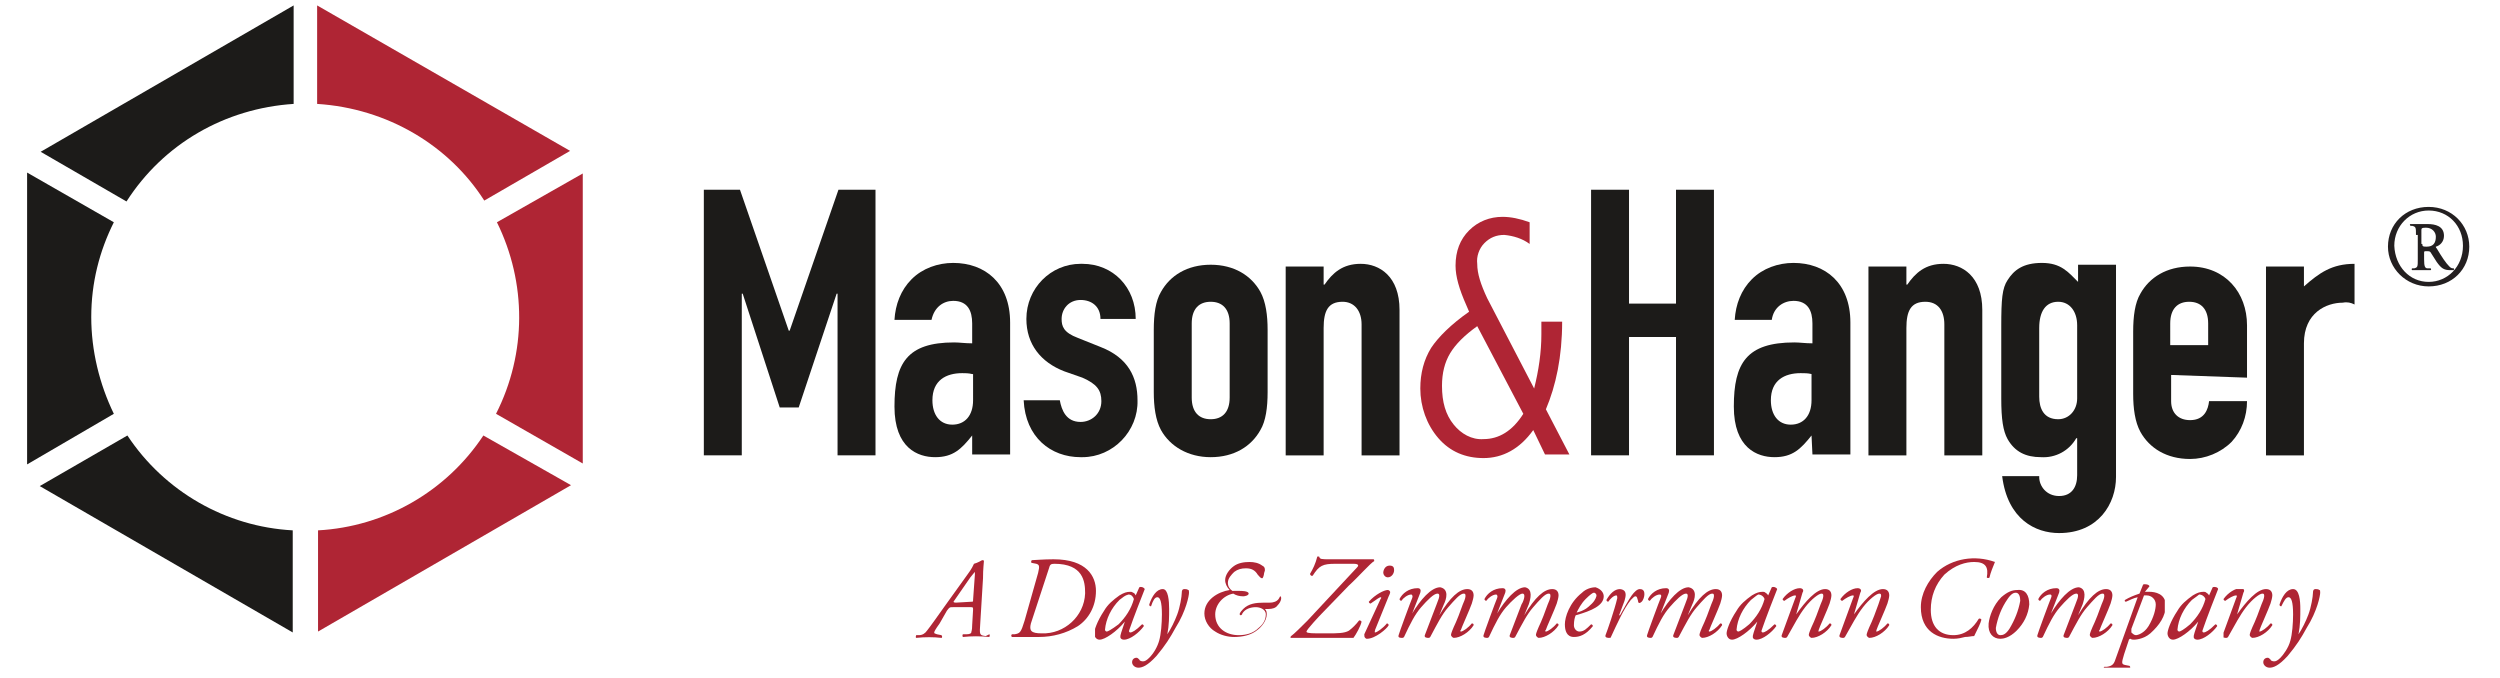 <?xml version="1.0" encoding="utf-8"?>
<!-- Generator: Adobe Illustrator 27.0.0, SVG Export Plug-In . SVG Version: 6.00 Build 0)  -->
<svg version="1.1" id="Layer_1" xmlns="http://www.w3.org/2000/svg" xmlns:xlink="http://www.w3.org/1999/xlink" x="0px" y="0px"
	 viewBox="0 0 276.7 75" style="enable-background:new 0 0 276.7 75;" xml:space="preserve">
<style type="text/css">
	.st0{fill:#1C1B19;}
	.st1{fill:#AF2534;}
	.st2{clip-path:url(#SVGID_00000145759556348472876290000007792063164501867434_);}
	.st3{clip-path:url(#SVGID_00000169547937474619784620000012983681461011585430_);}
	.st4{clip-path:url(#SVGID_00000182520146550122884390000017686249039747870361_);}
	.st5{clip-path:url(#SVGID_00000141424246506764728860000013972542313999561092_);}
	.st6{clip-path:url(#SVGID_00000147216432857631488420000004109621436453441954_);}
	.st7{clip-path:url(#SVGID_00000073688868110730814110000011350100728756227732_);}
	.st8{fill:#231F20;}
</style>
<g>
	<g transform="translate(-398 -318)">
		<g>
			<g>
				<g>
					<g>
						<path id="fv5jd" class="st0" d="M412.1,366.2l-9.7,5.6l28,16.2v-11.3C423,376.3,416.2,372.4,412.1,366.2"/>
					</g>
				</g>
				<g>
					<g>
						<path id="fv5je" class="st0" d="M430.5,329.5v-10.9l-28,16.2l9.5,5.5C416.1,333.9,422.9,330,430.5,329.5"/>
					</g>
				</g>
				<g>
					<g>
						<path id="fv5jf" class="st1" d="M453,342.6c3.3,6.7,3.3,14.5-0.1,21.2l9.6,5.5v-32.1L453,342.6"/>
					</g>
				</g>
				<g>
					<g>
						<path id="fv5jg" class="st1" d="M451.6,340.2l9.5-5.5l-28-16.1v10.9C440.9,330,447.7,334.1,451.6,340.2"/>
					</g>
				</g>
				<g>
					<g>
						<path id="fv5jh" class="st1" d="M451.5,366.2c-4.1,6.2-10.9,10.1-18.3,10.5v11.2l28-16.2L451.5,366.2"/>
					</g>
				</g>
				<g>
					<g>
						<path id="fv5ji" class="st0" d="M408.1,353.1c0-3.8,0.9-7.3,2.5-10.5l-9.6-5.5v32.3l9.6-5.6
							C409,360.5,408.1,356.8,408.1,353.1"/>
					</g>
				</g>
			</g>
			<g>
				<g>
					<path id="fv5jj" class="st0" d="M475.9,339h4l5.4,15.6h0.1l5.4-15.6h4.1v29.4h-4.2v-17.9h-0.1l-4.2,12.6h-2.1l-4.1-12.6h-0.1
						v17.9h-4.2L475.9,339"/>
				</g>
			</g>
			<g>
				<g>
					<path id="fv5jk" class="st0" d="M505.6,366.2L505.6,366.2c-1.2,1.5-2.1,2.4-4.1,2.4c-1.9,0-4.5-1-4.5-5.6
						c0-4.8,1.4-7.1,6.6-7.1c0.6,0,1.2,0.1,2,0.1v-2.2c0-1.4-0.5-2.5-2.1-2.5c-1.1,0-2.1,0.7-2.4,2.1H497c0.1-1.7,0.7-3.3,1.9-4.5
						c1.2-1.2,2.9-1.8,4.6-1.8c3.5,0,6.3,2.2,6.3,6.6v14.6h-4.2V366.2z M505.6,359.4c-0.4-0.1-0.8-0.1-1.1-0.1c-1.8,0-3.3,0.8-3.3,3
						c0,1.6,0.8,2.7,2.2,2.7c1.4,0,2.3-1,2.3-2.7V359.4z"/>
				</g>
			</g>
			<g>
				<g>
					<path id="fv5jl" class="st0" d="M519.8,353.3c0-1.4-1-2.1-2.2-2.1c-1.3,0-2.1,1-2.1,2.1c0,0.8,0.2,1.5,1.8,2.1l2.5,1
						c3.1,1.2,4.1,3.4,4.1,5.9c0.1,3.4-2.7,6.3-6.1,6.3c-0.1,0-0.1,0-0.2,0c-3.3,0-6.1-2.2-6.3-6.3h4c0.2,1.1,0.7,2.4,2.3,2.4
						c1.2,0,2.3-0.9,2.3-2.3c0-1.2-0.5-1.9-2.1-2.6l-2-0.7c-2.6-1-4.2-3-4.2-5.8c0-3.4,2.7-6.1,6-6.1c0.1,0,0.1,0,0.2,0
						c3.4,0,5.9,2.6,5.9,6.1H519.8"/>
				</g>
			</g>
			<g>
				<g>
					<path id="fv5jm" class="st0" d="M525.7,354.5c0-1.7,0.2-3.2,0.8-4.2c1-1.8,2.9-3,5.5-3s4.5,1.2,5.5,3c0.6,1.1,0.8,2.6,0.8,4.2
						v6.9c0,1.7-0.2,3.2-0.8,4.2c-1,1.8-2.9,3-5.5,3c-2.5,0-4.5-1.2-5.5-3c-0.6-1.1-0.8-2.6-0.8-4.2L525.7,354.5L525.7,354.5z
						 M529.9,362c0,1.6,0.8,2.4,2.1,2.4s2.1-0.8,2.1-2.4v-8.2c0-1.6-0.8-2.4-2.1-2.4s-2.1,0.8-2.1,2.4V362z"/>
				</g>
			</g>
			<g>
				<g>
					<path id="fv5jn" class="st0" d="M540.3,347.5h4.2v2h0.1c0.9-1.3,2-2.3,4-2.3c2.1,0,4.3,1.4,4.3,5.1v16.1h-4.2v-14.5
						c0-1.5-0.8-2.5-2.1-2.5c-1.6,0-2.1,1-2.1,2.9v14.1h-4.2L540.3,347.5"/>
				</g>
			</g>
			<g>
				<g>
					<path id="fv5jo" class="st1" d="M560.6,352.5l-0.3-0.7c-0.8-1.8-1.2-3.2-1.2-4.4c0-1.6,0.5-2.9,1.5-3.9c1-1,2.3-1.5,3.7-1.5
						c0.9,0,1.9,0.2,3,0.6v2.4c-0.8-0.6-1.8-0.9-2.8-1c-0.9,0-1.6,0.3-2.2,0.9c-0.6,0.6-0.9,1.5-0.8,2.3c0,1.1,0.4,2.3,1.1,3.8
						l5.2,10c0.5-2,0.8-4,0.8-6v-1.4h2.3c0,3.9-0.7,7.1-1.8,9.7l2.6,5H569l-1.3-2.7c-1.5,2.1-3.4,3.1-5.5,3.1c-2,0-3.7-0.7-5-2.2
						c-1.3-1.5-2-3.5-2-5.5c0-1.7,0.4-3.2,1.2-4.5C557.2,355.3,558.6,353.9,560.6,352.5L560.6,352.5z M561.5,354.1c-1.4,1-2.4,2-3,3
						c-0.6,1-0.9,2.2-0.9,3.6c0,1.8,0.4,3.2,1.3,4.3c0.8,1,2,1.7,3.3,1.6c1.7,0,3.2-0.9,4.4-2.8L561.5,354.1z"/>
				</g>
			</g>
			<g>
				<g>
					<path id="fv5jp" class="st0" d="M574.1,339h4.2v12.6h5.2V339h4.2v29.4h-4.2v-13.1h-5.2v13.1h-4.2V339"/>
				</g>
			</g>
			<g>
				<g>
					<path id="fv5jq" class="st0" d="M598.5,366.2L598.5,366.2c-1.2,1.5-2.1,2.4-4.1,2.4c-1.9,0-4.5-1-4.5-5.6
						c0-4.8,1.4-7.1,6.7-7.1c0.6,0,1.2,0.1,2,0.1v-2.2c0-1.4-0.5-2.5-2.1-2.5c-1.1,0-2.2,0.7-2.4,2.1h-4.1c0.1-1.7,0.7-3.3,1.9-4.5
						c1.2-1.2,2.9-1.8,4.6-1.8c3.5,0,6.3,2.2,6.3,6.6v14.6h-4.2L598.5,366.2L598.5,366.2z M598.5,359.4c-0.4-0.1-0.8-0.1-1.2-0.1
						c-1.8,0-3.3,0.8-3.3,3c0,1.6,0.8,2.7,2.2,2.7c1.4,0,2.3-1,2.3-2.7V359.4z"/>
				</g>
			</g>
			<g>
				<g>
					<path id="fv5jr" class="st0" d="M604.8,347.5h4.2v2h0.1c0.9-1.3,2-2.3,4-2.3c2.1,0,4.3,1.4,4.3,5.1v16.1h-4.2v-14.5
						c0-1.5-0.7-2.5-2.1-2.5c-1.6,0-2.1,1-2.1,2.9v14.1h-4.2L604.8,347.5"/>
				</g>
			</g>
			<g>
				<g>
					<path id="fv5js" class="st0" d="M623.7,370.8c0,1,0.8,2.1,2.2,2.1c1.4,0,2-1,2-2.3v-4.1h-0.1c-0.8,1.4-2.3,2.2-3.9,2.1
						c-1.7,0-2.9-0.6-3.7-2c-0.5-0.9-0.7-2.2-0.7-4.5v-8c0-3,0.1-4.2,0.7-5.1c0.7-1.1,1.7-1.9,3.8-1.9c2.1,0,2.9,1,4,2.1v-1.9h4.2
						v23.5c0,2.9-1.9,6.2-6.3,6.2c-2.6,0-5.7-1.5-6.3-6.3H623.7L623.7,370.8z M623.7,361.9c0,1.3,0.5,2.5,2.1,2.5
						c1.2,0,2.1-1,2.1-2.3V354c0-1.5-0.8-2.6-2.1-2.6c-1.4,0-2.1,1.1-2.1,2.9V361.9z"/>
				</g>
			</g>
			<g>
				<g>
					<path id="fv5jt" class="st0" d="M638.3,359.5v2.9c0,1.3,0.8,2.1,2.1,2.1c1.6,0,2-1.2,2.1-2.1h4.2c0,1.7-0.6,3.3-1.7,4.5
						c-1.2,1.2-2.9,1.9-4.6,1.9c-2.6,0-4.5-1.2-5.5-3c-0.6-1.1-0.8-2.6-0.8-4.2v-6.9c0-1.7,0.2-3.2,0.8-4.2c1-1.8,2.9-3,5.5-3
						c3.9,0,6.3,2.9,6.3,6.5v5.8L638.3,359.5L638.3,359.5z M638.3,356.2h4.1v-2.4c0-1.6-0.8-2.4-2.1-2.4s-2.1,0.8-2.1,2.4V356.2z"/>
				</g>
			</g>
			<g>
				<g>
					<path id="fv5ju" class="st0" d="M648.8,347.5h4.2v2.2c1.7-1.5,3.1-2.5,5.6-2.5v4.5c-0.4-0.2-0.8-0.3-1.3-0.2
						c-1.8,0-4.3,1.1-4.3,4.5v12.4h-4.2V347.5"/>
				</g>
			</g>
			<g>
				<g>
					<path id="fv5jv" class="st1" d="M507.5,388.2c0.1,0.1,0,0.3,0,0.3c-1-0.1-2-0.1-2.9,0c-0.1,0-0.1-0.3,0-0.3l0.4,0
						c0.3,0,0.5-0.1,0.5-0.2c0-0.1,0.1-0.2,0.1-0.8l0.1-1.7c0-0.3,0-0.3-0.3-0.3h-1.9c-0.4,0-0.4,0-0.7,0.4L502,387
						c-0.5,0.7-0.6,0.9-0.6,1s0,0.1,0.3,0.2l0.5,0.1c0.1,0.1,0.1,0.3,0,0.3c-0.9-0.1-1.8-0.1-2.8,0c-0.1-0.1,0-0.2,0-0.3l0.3,0
						c0.4,0,0.7-0.2,0.9-0.5c0.4-0.5,1.1-1.5,2.1-2.9l2.3-3.2c0.6-0.8,0.7-1.1,0.8-1.3c0.4-0.1,0.9-0.4,0.9-0.4c0.1,0,0.2,0,0.2,0.1
						c0,0.2-0.1,0.8-0.1,1.9l-0.3,4.9c-0.1,1.4-0.1,1.4,0.6,1.5L507.5,388.2L507.5,388.2z M505.5,384.6c0.2,0,0.2,0,0.2-0.2l0.2-2.8
						c0-0.2,0-0.3,0-0.3c0,0-0.1,0.1-0.5,0.6l-1.8,2.6c-0.1,0.1-0.1,0.2,0.2,0.2L505.5,384.6z"/>
				</g>
			</g>
			<g>
				<g>
					<path id="fv5jw" class="st1" d="M512.9,381.4c0.2-0.8,0.1-0.9-0.2-1l-0.5-0.1c-0.1,0-0.1-0.2,0-0.3c0.2,0,1.3-0.1,2.4-0.1
						c3.7,0,4.7,1.9,4.7,3.5c0,1.7-0.8,3.1-2,3.9c-1.3,0.8-2.8,1.2-4.3,1.2c-0.4,0-0.9,0-1.6,0c-0.5,0-1,0-1.4,0
						c-0.1-0.1-0.1-0.2,0-0.3l0.3,0c0.6-0.1,0.7-0.2,1.1-1.5L512.9,381.4L512.9,381.4z M512.1,387c-0.2,0.8,0,1.1,1.2,1.1
						c2.5,0.1,4.7-1.9,4.8-4.4c0,0,0-0.1,0-0.1c0-1.2-0.2-3.2-3.4-3.2c-0.4,0-0.5,0.1-0.6,0.5L512.1,387z"/>
				</g>
			</g>
			<g>
				<g>
					<defs>
						<rect id="SVGID_1_" x="519.2" y="382.9" width="10.4" height="9"/>
					</defs>
					<clipPath id="SVGID_00000092415385981379354190000007627633373680953999_">
						<use xlink:href="#SVGID_1_"  style="overflow:visible;"/>
					</clipPath>
					<g style="clip-path:url(#SVGID_00000092415385981379354190000007627633373680953999_);">
						<g>
							<path id="fv5jy" class="st1" d="M524.1,383c0.2-0.1,0.5,0,0.6,0.2c-0.2,0.5-1.3,3.3-1.7,4.5c-0.1,0.2,0,0.3,0.1,0.3
								c0.2,0,0.6-0.2,1.3-0.9c0.1,0,0.2,0.1,0.2,0.2c-0.5,0.7-1.5,1.5-2.2,1.5c-0.2,0-0.4-0.1-0.4-0.3c0,0,0,0,0,0
								c0-0.1,0-0.2,0.1-0.5l0.4-1.2l0,0c-0.9,1.1-2.2,2-2.8,2c-0.4,0-0.6-0.4-0.6-0.7c0-0.3,0.3-1.3,1.1-2.5c0.4-0.7,1-1.2,1.7-1.7
								c0.5-0.3,0.8-0.4,1.2-0.4c0.1,0,0.2,0,0.3,0.1c0.1,0,0.2,0.1,0.3,0.3L524.1,383z M521.9,384.4c-0.9,0.9-1.5,2.1-1.6,3.3
								c0,0.1,0.1,0.2,0.2,0.2c0.1,0,0.5-0.2,1.3-0.8c0.8-0.8,1.4-1.7,1.7-2.8c-0.1-0.3-0.3-0.5-0.6-0.5
								C522.5,383.9,522.3,384.1,521.9,384.4L521.9,384.4z"/>
						</g>
					</g>
				</g>
				<g>
					<defs>
						<rect id="SVGID_00000112612967243750057310000010995626326887054253_" x="519.2" y="382.9" width="10.4" height="9"/>
					</defs>
					<clipPath id="SVGID_00000011716886249936036940000012786427474947519932_">
						<use xlink:href="#SVGID_00000112612967243750057310000010995626326887054253_"  style="overflow:visible;"/>
					</clipPath>
					<g style="clip-path:url(#SVGID_00000011716886249936036940000012786427474947519932_);">
						<g>
							<path id="fv5jz" class="st1" d="M527.4,385.4c0,0.8,0,1.8-0.2,2.8h0c0.4-0.6,0.8-1.4,1.1-2.2c0.3-0.8,0.5-2,0.5-2.4
								c0-0.4,0.2-0.4,0.3-0.4c0.1,0,0.3,0,0.4,0.1c0.1,0,0.1,0.1,0.1,0.3c0,0.3-0.3,2-1.5,3.9c-0.6,1.1-1.1,1.9-2.1,3.1
								c-1,1.1-1.6,1.3-2,1.3c-0.4,0-0.7-0.3-0.7-0.6s0.2-0.5,0.5-0.5c0.1,0,0.2,0.1,0.3,0.2c0,0.1,0.2,0.2,0.4,0.2
								c0.2,0,0.4-0.1,0.7-0.4c0.5-0.5,0.9-1.2,1.1-1.9c0.2-0.7,0.3-1.9,0.3-2.9c0-1.4-0.2-1.9-0.5-1.9s-0.5,0.4-0.7,1
								c-0.1,0-0.2,0-0.2-0.2c0.3-0.9,0.8-1.7,1.5-1.7C527.3,383.2,527.4,384.5,527.4,385.4"/>
						</g>
					</g>
				</g>
			</g>
			<g>
				<g>
					<path id="fv5jA" class="st1" d="M534.8,383.4l0.4,0c0.2,0,1,0,1,0.3c0,0.2-0.4,0.3-0.6,0.3c-0.4,0-0.8-0.1-1.1-0.3
						c-1.1,0.2-2,1.2-2,2.3c0,1.5,1.2,2.3,2.6,2.3c0.8,0,1.6-0.2,2.2-0.8c0.5-0.4,0.8-0.9,0.8-1.5c0-0.6-0.7-0.8-1.1-0.8
						c-0.6,0-1.2,0.2-1.5,0.7c0,0.1-0.1,0.2-0.2,0.2c0,0-0.1-0.1-0.1-0.1c0-0.2,0.3-0.5,0.4-0.6c0.6-0.6,1.4-0.7,2.3-0.7h0.6
						c1.1,0,1.1-0.7,1.2-0.7c0.1,0,0.1,0.2,0.1,0.2c0,0.3-0.2,0.6-0.4,0.8c-0.2,0.3-0.6,0.4-1,0.4l-0.4,0c0.2,0.2,0.2,0.4,0.2,0.6
						c0,0.7-0.6,1.4-1,1.7c-0.7,0.6-1.7,0.8-2.6,0.8c-0.7,0-1.5-0.2-2.1-0.6c-0.7-0.4-1.2-1.2-1.2-2c0-1.5,1.5-2.4,2.8-2.6
						c-0.3-0.3-0.5-0.7-0.5-1.1c0-0.6,0.5-1.2,0.9-1.5c0.5-0.4,1.2-0.5,1.8-0.5c0.5,0,1,0.1,1.4,0.4c0.2,0.1,0.3,0.2,0.3,0.5
						c0,0.1-0.1,0.3-0.1,0.4c0,0.1-0.1,0.5-0.2,0.5c-0.2,0-0.3-0.2-0.5-0.4c-0.3-0.5-0.7-0.7-1.3-0.7c-0.5,0-0.9,0.1-1.3,0.4
						c-0.3,0.3-0.7,0.7-0.7,1.2c0,0.4,0.2,0.7,0.5,0.9L534.8,383.4"/>
				</g>
			</g>
			<g>
				<g>
					<path id="fv5jB" class="st1" d="M548.2,380.8c0.2-0.2,0.2-0.4-0.4-0.4h-2c-1.4,0-1.8,0.2-2.5,1.3c-0.1,0.1-0.3,0-0.3-0.2
						c0.3-0.5,0.6-1.1,0.8-1.9c0,0,0.1,0,0.2,0c0.1,0.3,0.2,0.3,1.2,0.3h3.4c0.9,0,1.3,0,1.4,0c0.1,0,0.1,0.1,0.1,0.2
						c-0.4,0.2-1.8,1.8-2.8,2.7l-3,3.1c-0.2,0.2-1.7,1.8-1.7,2c0,0.1,0.1,0.2,1.2,0.2h1.1c1.1,0,1.9,0,2.4-0.3
						c0.4-0.3,0.8-0.7,1.1-1.1c0.1-0.1,0.2,0,0.3,0.1c-0.1,0.5-0.6,1.4-0.9,1.8c-0.3,0-0.8,0-1.2,0l-1.3,0h-3c-0.7,0-1.1,0-1.4,0
						c-0.1,0-0.1-0.1,0-0.2c0.3-0.2,1.2-1.1,1.8-1.7L548.2,380.8"/>
				</g>
			</g>
			<g>
				<g>
					<path id="fv5jC" class="st1" d="M550.8,384.3c0.1-0.1,0.1-0.2,0-0.2c-0.1,0-0.4,0.2-1.1,0.7c-0.1,0-0.2-0.1-0.2-0.2
						c0.7-0.8,1.7-1.3,2.1-1.3c0.1,0,0.2,0.1,0.2,0.1c0.1,0.1,0.1,0.2-0.1,0.6l-1.5,3.7c0,0.1-0.1,0.3,0,0.3c0.2,0,0.9-0.5,1.3-1
						c0.1,0,0.2,0.1,0.2,0.2c-0.2,0.4-1.5,1.5-2.4,1.5c-0.1,0-0.1,0-0.2-0.1c-0.1-0.1-0.1-0.2-0.1-0.4L550.8,384.3L550.8,384.3z
						 M552.3,381.1c0,0.4-0.3,0.8-0.7,0.8c-0.3,0-0.5-0.3-0.5-0.5c0-0.3,0.2-0.8,0.7-0.8C552.2,380.6,552.3,380.8,552.3,381.1
						L552.3,381.1z"/>
				</g>
			</g>
			<g>
				<g>
					<path id="fv5jD" class="st1" d="M557.8,384.9l-0.5,1.2l0,0c1.2-2,2.2-2.9,3.1-2.9c0.5,0,0.7,0.3,0.7,0.7c0,0.2-0.1,0.6-0.2,0.9
						c-0.2,0.6-1.2,2.8-1.2,2.9c-0.1,0.1-0.1,0.2,0,0.2c0.2,0,0.8-0.4,1.2-0.9c0.2,0,0.2,0.1,0.2,0.2c-0.5,0.8-1.5,1.4-2.2,1.4
						c-0.1,0-0.3-0.2-0.3-0.3c0-0.1,0-0.2,0.3-0.9c0.3-0.6,0.8-1.9,1-2.5c0.1-0.2,0.3-0.7,0.3-0.9c0-0.2,0-0.3-0.2-0.3
						c-0.4,0-1,0.7-1.7,1.5c-0.7,0.8-1.2,1.8-2,3.3c-0.1,0.1-0.1,0.1-0.2,0.1c-0.1,0-0.5,0-0.4-0.3l1.3-3.4c0-0.1,0.6-1.2,0.1-1.2
						c-0.4,0-1.1,0.7-1.8,1.5c-0.7,0.8-1.2,1.8-1.9,3.3c-0.1,0.1-0.1,0.1-0.2,0.1c-0.2,0-0.5,0-0.4-0.3c0-0.1,1.4-3.9,1.5-4.1
						c0.1-0.2,0-0.4-0.1-0.4c-0.4,0-0.9,0.4-1.1,0.7c-0.1,0-0.2-0.1-0.2-0.2c0.3-0.6,1-1.2,2-1.2c0.3,0,0.4,0.2,0.3,0.5l-0.9,2.3
						l0,0c0.9-1.5,2.1-2.9,3.1-2.9C558.4,383.2,558.1,384.3,557.8,384.9"/>
				</g>
			</g>
			<g>
				<g>
					<path id="fv5jE" class="st1" d="M567.2,384.9l-0.5,1.2l0,0c1.2-2,2.2-2.9,3.1-2.9c0.5,0,0.7,0.3,0.7,0.7c0,0.2-0.1,0.6-0.2,0.9
						c-0.2,0.6-1.2,2.8-1.2,2.9c-0.1,0.1-0.1,0.2,0,0.2c0.2,0,0.8-0.4,1.2-0.9c0.2,0,0.2,0.1,0.2,0.2c-0.5,0.8-1.5,1.4-2.2,1.4
						c-0.1,0-0.3-0.2-0.3-0.3c0-0.1,0-0.2,0.3-0.9c0.3-0.6,0.8-1.9,1-2.5c0.1-0.2,0.3-0.7,0.3-0.9c0-0.2,0-0.3-0.2-0.3
						c-0.4,0-1,0.7-1.7,1.5c-0.7,0.8-1.2,1.8-2,3.3c-0.1,0.1-0.1,0.1-0.2,0.1c-0.1,0-0.5,0-0.4-0.3l1.3-3.4c0.1-0.1,0.6-1.2,0.1-1.2
						c-0.3,0-1.1,0.7-1.8,1.5c-0.7,0.8-1.2,1.8-1.9,3.3c-0.1,0.1-0.1,0.1-0.2,0.1c-0.1,0-0.5,0-0.4-0.3c0-0.1,1.4-3.9,1.5-4.1
						c0.1-0.2,0-0.4-0.1-0.4c-0.4,0-0.9,0.4-1.1,0.7c-0.1,0-0.2-0.1-0.2-0.2c0.3-0.6,1-1.2,2-1.2c0.3,0,0.4,0.2,0.3,0.5l-0.9,2.3
						l0,0c0.9-1.5,2.1-2.9,3.1-2.9C567.7,383.2,567.4,384.3,567.2,384.9"/>
				</g>
			</g>
			<g>
				<g>
					<path id="fv5jF" class="st1" d="M575.5,384c0,1-1.3,1.6-3.1,2.1c-0.1,0.2-0.2,0.6-0.2,1.1c0,0.4,0.3,0.7,0.6,0.7
						c0.5,0,0.8-0.3,1.3-0.8c0.1,0,0.2,0.1,0.2,0.2c-0.8,1-1.5,1.2-2.1,1.2c-0.8,0-1-0.7-1-1.4c0-0.8,0.5-2.4,1.9-3.5
						c0.4-0.4,1-0.6,1.5-0.6C575.2,383.2,575.5,383.6,575.5,384L575.5,384z M573.5,384.3c-0.5,0.5-0.8,1.1-1,1.5
						c0.8-0.2,1.2-0.5,1.7-1c0.4-0.4,0.5-0.8,0.5-0.9c0-0.1-0.1-0.3-0.3-0.3C574.3,383.6,574,383.8,573.5,384.3z"/>
				</g>
			</g>
			<g>
				<g>
					<path id="fv5jG" class="st1" d="M577.8,384.5l-0.6,1.6h0.1c0.4-0.7,1-1.8,1.3-2.2c0.3-0.4,0.6-0.7,0.9-0.7
						c0.5,0,0.5,0.4,0.5,0.6c0,0.2-0.1,0.6-0.3,0.8c-0.2,0.2-0.4,0.2-0.4-0.1c-0.1-0.3-0.1-0.5-0.3-0.5c-0.1,0-0.2,0.1-0.5,0.4
						c-0.8,1-1.5,2.6-2.2,4.1c0,0.1-0.1,0.1-0.2,0.1c-0.1,0-0.5,0-0.4-0.3c0.2-0.5,1-2.8,1.3-4.1c0-0.1,0-0.3-0.1-0.3
						c-0.3,0-0.7,0.4-0.9,0.7c-0.1,0-0.2-0.1-0.2-0.2c0.4-0.7,0.9-1.2,1.5-1.2C578.2,383.3,577.9,384.1,577.8,384.5"/>
				</g>
			</g>
			<g>
				<g>
					<path id="fv5jH" class="st1" d="M585.3,384.9l-0.5,1.2l0,0c1.2-2,2.2-2.9,3.1-2.9c0.5,0,0.7,0.3,0.7,0.7c0,0.2-0.1,0.6-0.2,0.9
						c-0.2,0.6-1.2,2.8-1.2,2.9c-0.1,0.1-0.1,0.2,0,0.2c0.2,0,0.8-0.4,1.2-0.9c0.2,0,0.2,0.1,0.2,0.2c-0.5,0.8-1.5,1.4-2.2,1.4
						c-0.1,0-0.3-0.2-0.3-0.3c0-0.1,0-0.2,0.3-0.9c0.3-0.6,0.8-1.9,1-2.5c0.1-0.2,0.3-0.7,0.3-0.9c0-0.2,0-0.3-0.2-0.3
						c-0.4,0-1,0.7-1.7,1.5c-0.7,0.8-1.2,1.8-2,3.3c-0.1,0.1-0.1,0.1-0.2,0.1c-0.1,0-0.5,0-0.4-0.3l1.3-3.4c0-0.1,0.6-1.2,0.1-1.2
						c-0.4,0-1.1,0.7-1.8,1.5c-0.7,0.8-1.2,1.8-1.9,3.3c-0.1,0.1-0.1,0.1-0.2,0.1c-0.1,0-0.5,0-0.4-0.3c0-0.1,1.4-3.9,1.5-4.1
						c0.1-0.2,0.1-0.4-0.1-0.4c-0.4,0-0.9,0.4-1.1,0.7c-0.1,0-0.2-0.1-0.2-0.2c0.3-0.6,1-1.2,2-1.2c0.3,0,0.4,0.2,0.3,0.5l-0.9,2.3
						l0,0c0.9-1.5,2.1-2.9,3.1-2.9C585.9,383.2,585.6,384.3,585.3,384.9"/>
				</g>
			</g>
			<g>
				<g>
					<path id="fv5jI" class="st1" d="M594.1,383c0.2-0.1,0.5,0,0.6,0.2c-0.2,0.5-1.3,3.3-1.7,4.5c-0.1,0.2,0,0.3,0.1,0.3
						c0.2,0,0.6-0.2,1.3-0.9c0.1,0,0.2,0.1,0.2,0.2c-0.5,0.7-1.5,1.5-2.2,1.5c-0.2,0-0.4-0.1-0.4-0.3c0,0,0,0,0,0
						c0-0.1,0-0.2,0.1-0.5l0.4-1.2l0,0c-0.9,1.1-2.2,2-2.8,2c-0.4,0-0.6-0.4-0.6-0.7c0-0.3,0.3-1.3,1.1-2.5c0.4-0.7,1-1.2,1.7-1.7
						c0.5-0.3,0.8-0.4,1.2-0.4c0.1,0,0.2,0,0.3,0.1c0,0,0.2,0.1,0.3,0.3L594.1,383z M591.8,384.4c-0.9,0.9-1.5,2.1-1.6,3.3
						c0,0.1,0.1,0.2,0.2,0.2s0.5-0.2,1.2-0.8c0.8-0.8,1.4-1.7,1.7-2.8c-0.1-0.3-0.4-0.5-0.7-0.5
						C592.4,383.9,592.2,384.1,591.8,384.4L591.8,384.4z"/>
				</g>
			</g>
			<g>
				<g>
					<path id="fv5jJ" class="st1" d="M596.8,386L596.8,386c1-1.4,2.2-2.8,3.2-2.8c0.5,0,0.7,0.3,0.7,0.7c0,0.2-0.1,0.6-0.2,0.9
						c-0.2,0.6-1.2,2.8-1.2,2.9c0,0.1-0.1,0.2,0,0.2c0.2,0,0.8-0.4,1.2-0.9c0.2,0,0.2,0.1,0.2,0.2c-0.5,0.8-1.5,1.4-2.2,1.4
						c-0.1,0-0.3-0.2-0.3-0.3c0-0.1,0-0.2,0.3-0.9c0.3-0.6,0.8-1.9,1-2.5c0.1-0.2,0.3-0.7,0.3-0.9c0-0.2,0-0.3-0.2-0.3
						c-0.3,0-1.1,0.6-1.8,1.5c-0.7,0.9-1.2,1.9-2,3.3c-0.1,0.1-0.1,0.1-0.2,0.1c-0.1,0-0.5,0-0.4-0.3l1.5-4.1c0.1-0.2,0.1-0.3,0-0.3
						c-0.3,0-0.8,0.3-1.2,0.6c-0.1,0-0.2-0.1-0.2-0.2c0.5-0.7,1.3-1.2,1.9-1.2c0.3,0,0.5,0.2,0.3,0.5L596.8,386"/>
				</g>
			</g>
			<g>
				<g>
					<path id="fv5jK" class="st1" d="M603.2,386L603.2,386c1-1.4,2.2-2.8,3.2-2.8c0.5,0,0.7,0.3,0.7,0.7c0,0.2-0.1,0.6-0.2,0.9
						c-0.2,0.6-1.2,2.8-1.2,2.9c0,0.1-0.1,0.2,0,0.2c0.2,0,0.8-0.4,1.2-0.9c0.2,0,0.2,0.1,0.2,0.2c-0.5,0.8-1.5,1.4-2.2,1.4
						c-0.1,0-0.3-0.2-0.3-0.3c0-0.1,0-0.2,0.3-0.9c0.3-0.6,0.8-1.9,1-2.5c0.1-0.3,0.2-0.6,0.3-0.9c0-0.2,0-0.3-0.2-0.3
						c-0.3,0-1.1,0.6-1.8,1.5c-0.7,0.9-1.2,1.9-2,3.3c-0.1,0.1-0.1,0.1-0.2,0.1c-0.1,0-0.5,0-0.4-0.3l1.5-4.1c0.1-0.2,0.1-0.3,0-0.3
						c-0.3,0-0.8,0.3-1.2,0.6c-0.1,0-0.2-0.1-0.2-0.2c0.5-0.7,1.3-1.2,1.9-1.2c0.3,0,0.5,0.2,0.3,0.5L603.2,386"/>
				</g>
			</g>
			<g>
				<g>
					<path id="fv5jL" class="st1" d="M618.8,380.2c-0.2,0.5-0.5,1.2-0.6,1.7c0,0.1-0.3,0.1-0.3,0c0.2-1.1-0.1-1.7-1.4-1.7
						c-0.9,0-2.1,0.3-3.3,1.4c-1,1.1-1.5,2.4-1.5,3.9c0,1.8,0.9,2.8,2.5,2.8c1.3,0,2.2-0.8,2.8-1.8c0.1-0.1,0.3,0,0.3,0.1
						c-0.1,0.4-0.4,1-0.8,1.8c-0.3,0-0.6,0.1-1,0.1c-0.4,0.1-0.8,0.2-1.3,0.2c-1.7,0-3.6-0.8-3.6-3.5c0-1.5,0.8-2.9,1.8-3.9
						C614.1,379.8,616.6,379.4,618.8,380.2"/>
				</g>
			</g>
			<g>
				<g>
					<path id="fv5jM" class="st1" d="M622.6,384.9c-0.1,1.1-0.6,2.1-1.4,2.9c-0.8,0.8-1.5,0.9-1.8,0.9c-0.8,0-1.4-0.6-1.3-1.7
						c0.1-0.8,0.5-2,1.4-2.9c0.7-0.6,1.2-0.8,1.8-0.8C622.2,383.2,622.6,383.9,622.6,384.9L622.6,384.9z M620.2,384.3
						c-0.7,1-1.1,2.1-1.3,3.2c0,0.5,0.2,0.8,0.5,0.8c0.3,0,0.6-0.1,1-0.7c0.6-1,1-2,1.2-3.1c0-0.4-0.1-0.9-0.5-0.9
						C620.9,383.6,620.6,383.7,620.2,384.3L620.2,384.3z"/>
				</g>
			</g>
			<g>
				<g>
					<defs>
						<rect id="SVGID_00000167368434966237197980000002046795178143418796_" x="623.4" y="382.4" width="14.2" height="9.5"/>
					</defs>
					<clipPath id="SVGID_00000119802809159201000980000016398003633819531194_">
						<use xlink:href="#SVGID_00000167368434966237197980000002046795178143418796_"  style="overflow:visible;"/>
					</clipPath>
					<g style="clip-path:url(#SVGID_00000119802809159201000980000016398003633819531194_);">
						<g>
							<path id="fv5jO" class="st1" d="M628.5,384.9l-0.5,1.2l0,0c1.2-2,2.2-2.9,3.1-2.9c0.5,0,0.7,0.3,0.7,0.7
								c0,0.2-0.1,0.6-0.2,0.9c-0.2,0.6-1.2,2.8-1.2,2.9c-0.1,0.1-0.1,0.2,0,0.2c0.2,0,0.8-0.4,1.2-0.9c0.2,0,0.2,0.1,0.2,0.2
								c-0.5,0.8-1.5,1.4-2.2,1.4c-0.1,0-0.3-0.2-0.3-0.3c0-0.1,0-0.2,0.3-0.9c0.3-0.6,0.8-1.9,1-2.5c0.1-0.2,0.3-0.7,0.3-0.9
								c0-0.2,0-0.3-0.2-0.3c-0.4,0-1,0.7-1.7,1.5c-0.7,0.8-1.2,1.8-2,3.3c-0.1,0.1-0.1,0.1-0.2,0.1c-0.1,0-0.5,0-0.4-0.3l1.3-3.4
								c0-0.1,0.6-1.2,0.1-1.2c-0.4,0-1.1,0.7-1.8,1.5c-0.7,0.8-1.2,1.8-1.9,3.3c-0.1,0.1-0.1,0.1-0.2,0.1c-0.1,0-0.5,0-0.4-0.3
								c0-0.1,1.4-3.9,1.5-4.1c0.1-0.2,0.1-0.4-0.1-0.4c-0.4,0-0.9,0.4-1.1,0.7c-0.1,0-0.2-0.1-0.2-0.2c0.3-0.6,1-1.2,2-1.2
								c0.3,0,0.4,0.2,0.3,0.5l-0.9,2.3l0,0c0.9-1.5,2.1-2.9,3.1-2.9C629,383.2,628.7,384.3,628.5,384.9"/>
						</g>
					</g>
				</g>
				<g>
					<defs>
						<rect id="SVGID_00000109746447900903313200000003609196383449407119_" x="623.4" y="382.4" width="14.2" height="9.5"/>
					</defs>
					<clipPath id="SVGID_00000121248578787079804700000006087559369530665357_">
						<use xlink:href="#SVGID_00000109746447900903313200000003609196383449407119_"  style="overflow:visible;"/>
					</clipPath>
					<g style="clip-path:url(#SVGID_00000121248578787079804700000006087559369530665357_);">
						<g>
							<path id="fv5jP" class="st1" d="M635.4,383.5c0.1,0,0.2,0,0.5,0c0.6,0,1.8,0.2,1.8,1.5c0,1.2-0.7,2.2-1.7,3.1
								c-0.8,0.7-1.8,0.7-1.8,0.7c-0.1,0-0.3,0-0.4-0.1c-0.1,0-0.2,0.1-0.2,0.2l-0.5,1.5c-0.3,1-0.3,1.1,0.1,1.2l0.5,0.1
								c0.1,0.1,0.1,0.2,0,0.3c-1,0-2,0-2.8,0.1c-0.1-0.1-0.1-0.2,0-0.3c0,0,0,0,0,0l0.3,0c0.7-0.1,0.8-0.4,1-1l2.4-6.7
								c-0.5,0.1-0.8,0.3-1.3,0.5c-0.1,0-0.2-0.1-0.1-0.2c0.5-0.3,1-0.5,1.6-0.7l0.4-1c0.2-0.1,0.7,0,0.7,0.2L635.4,383.5
								L635.4,383.5z M633.9,387.6c0,0.1,0,0.3,0,0.4c0.1,0.1,0.3,0.3,0.5,0.3c0.2,0,0.9-0.2,1.4-1c0.6-1,0.8-1.9,0.8-2.4
								c0-0.6-0.5-1-1-1l-0.3,0L633.9,387.6z"/>
						</g>
					</g>
				</g>
			</g>
			<g>
				<g>
					<path id="fv5jQ" class="st1" d="M642.9,383c0.2-0.1,0.6,0,0.6,0.2c-0.2,0.5-1.3,3.3-1.7,4.5c-0.1,0.2,0,0.3,0.1,0.3
						c0.2,0,0.6-0.2,1.3-0.9c0.1,0,0.2,0.1,0.2,0.2c-0.5,0.7-1.5,1.5-2.2,1.5c-0.2,0-0.4-0.1-0.4-0.3c0,0,0,0,0,0
						c0-0.1,0-0.2,0.1-0.5l0.4-1.2l0,0c-0.9,1.1-2.2,2-2.8,2c-0.4,0-0.6-0.4-0.6-0.7c0-0.3,0.3-1.3,1.1-2.5c0.4-0.7,1-1.2,1.7-1.7
						c0.5-0.3,0.8-0.4,1.2-0.4c0.1,0,0.2,0,0.3,0.1c0,0,0.2,0.1,0.3,0.3L642.9,383L642.9,383z M640.6,384.4
						c-0.9,0.9-1.5,2.1-1.6,3.3c0,0.1,0.1,0.2,0.2,0.2c0.1,0,0.5-0.2,1.2-0.8c0.8-0.8,1.4-1.7,1.7-2.8c-0.1-0.3-0.4-0.5-0.7-0.5
						C641.3,383.9,641,384.1,640.6,384.4L640.6,384.4z"/>
				</g>
			</g>
			<g>
				<g>
					<defs>
						<rect id="SVGID_00000060711291905663690320000014066505577815435706_" x="644.1" y="383.2" width="10.7" height="8.7"/>
					</defs>
					<clipPath id="SVGID_00000027603837452703856860000000821713518802701974_">
						<use xlink:href="#SVGID_00000060711291905663690320000014066505577815435706_"  style="overflow:visible;"/>
					</clipPath>
					<g style="clip-path:url(#SVGID_00000027603837452703856860000000821713518802701974_);">
						<g>
							<path id="fv5jS" class="st1" d="M645.6,386L645.6,386c1-1.4,2.2-2.8,3.2-2.8c0.5,0,0.7,0.3,0.7,0.7c0,0.2-0.1,0.6-0.2,0.9
								c-0.2,0.6-1.2,2.8-1.2,2.9c0,0.1-0.1,0.2,0,0.2c0.2,0,0.8-0.4,1.2-0.9c0.2,0,0.2,0.1,0.2,0.2c-0.5,0.8-1.5,1.4-2.2,1.4
								c-0.1,0-0.3-0.2-0.3-0.3c0-0.1,0-0.2,0.3-0.9c0.3-0.6,0.8-1.9,1-2.5c0.1-0.2,0.3-0.7,0.3-0.9c0-0.2,0-0.3-0.2-0.3
								c-0.3,0-1.1,0.6-1.8,1.5c-0.7,0.9-1.2,1.9-2,3.3c-0.1,0.1-0.1,0.1-0.2,0.1c-0.1,0-0.5,0-0.4-0.3l1.5-4.1
								c0.1-0.2,0.1-0.3,0-0.3c-0.3,0-0.8,0.3-1.2,0.6c-0.1,0-0.2-0.1-0.2-0.2c0.5-0.7,1.3-1.2,1.9-1.2c0.3,0,0.5,0.2,0.3,0.5
								L645.6,386"/>
						</g>
					</g>
				</g>
				<g>
					<defs>
						<rect id="SVGID_00000106113764328127491770000012616744337680033666_" x="644.1" y="383.2" width="10.7" height="8.7"/>
					</defs>
					<clipPath id="SVGID_00000017506104046555111490000000095276338939874745_">
						<use xlink:href="#SVGID_00000106113764328127491770000012616744337680033666_"  style="overflow:visible;"/>
					</clipPath>
					<g style="clip-path:url(#SVGID_00000017506104046555111490000000095276338939874745_);">
						<g>
							<path id="fv5jT" class="st1" d="M652.6,385.4c0,0.8,0,1.8-0.2,2.8h0c0.4-0.6,0.8-1.4,1.1-2.2c0.3-0.8,0.5-2,0.5-2.4
								c0-0.4,0.2-0.4,0.3-0.4c0.1,0,0.3,0,0.4,0.1c0.1,0,0.1,0.1,0.1,0.3c0,0.3-0.3,2-1.5,3.9c-0.6,1.1-1.1,1.9-2.1,3.1
								c-1,1.1-1.6,1.3-2,1.3c-0.4,0-0.7-0.3-0.7-0.6s0.2-0.5,0.5-0.5c0.1,0,0.2,0.1,0.3,0.2c0,0.1,0.2,0.2,0.4,0.2
								c0.2,0,0.4-0.1,0.7-0.4c0.3-0.3,0.9-1.1,1.1-1.9c0.2-0.7,0.3-1.9,0.3-2.9c0-1.4-0.2-1.9-0.5-1.9c-0.3,0-0.5,0.4-0.8,1
								c-0.1,0-0.2,0-0.2-0.2c0.3-0.9,0.8-1.7,1.5-1.7C652.5,383.2,652.6,384.5,652.6,385.4"/>
						</g>
					</g>
				</g>
			</g>
		</g>
	</g>
</g>
<g>
	<path class="st8" d="M264.3,27.3c0-2.5,1.9-4.4,4.5-4.4c2.6,0,4.5,2,4.5,4.4c0,2.5-1.9,4.4-4.5,4.4
		C266.3,31.7,264.3,29.7,264.3,27.3z M268.8,31.2c2.1,0,3.8-1.7,3.8-4c0-2.2-1.6-3.9-3.8-3.9c-2.1,0-3.8,1.7-3.8,3.9
		C265.1,29.5,266.7,31.2,268.8,31.2z M267.4,26c0-0.8,0-0.9-0.4-1l-0.2,0c-0.1-0.1-0.1-0.2,0-0.2c0.7,0,1.2,0,1.9,0
		c0.8,0,1.8,0.2,1.8,1.3c0,0.7-0.5,1.1-0.9,1.2c0,0.1,0,0.1,0.1,0.2c0.6,1,1,1.6,1.4,2c0.2,0.2,0.3,0.2,0.5,0.2c0,0,0,0.1,0,0.2
		c-0.1,0-0.2,0-0.4,0c-0.7,0-1-0.2-1.5-0.9c-0.2-0.3-0.5-0.8-0.7-1.1c-0.1-0.1-0.2-0.1-0.4-0.1c-0.3,0-0.3,0-0.3,0.2v0.7
		c0,0.8,0.1,1,0.4,1l0.3,0c0.1,0,0.1,0.2,0,0.2c-0.3,0-0.6,0-1,0c-0.4,0-0.7,0-1,0c-0.1,0-0.1-0.2,0-0.2l0.2,0
		c0.4-0.1,0.4-0.2,0.4-1V26z M268.1,27c0,0.3,0.1,0.3,0.5,0.3c0.7,0,1-0.4,1-1.1c0-0.5-0.4-1-1.1-1c-0.5,0-0.5,0.1-0.5,0.3V27z"/>
</g>
</svg>

